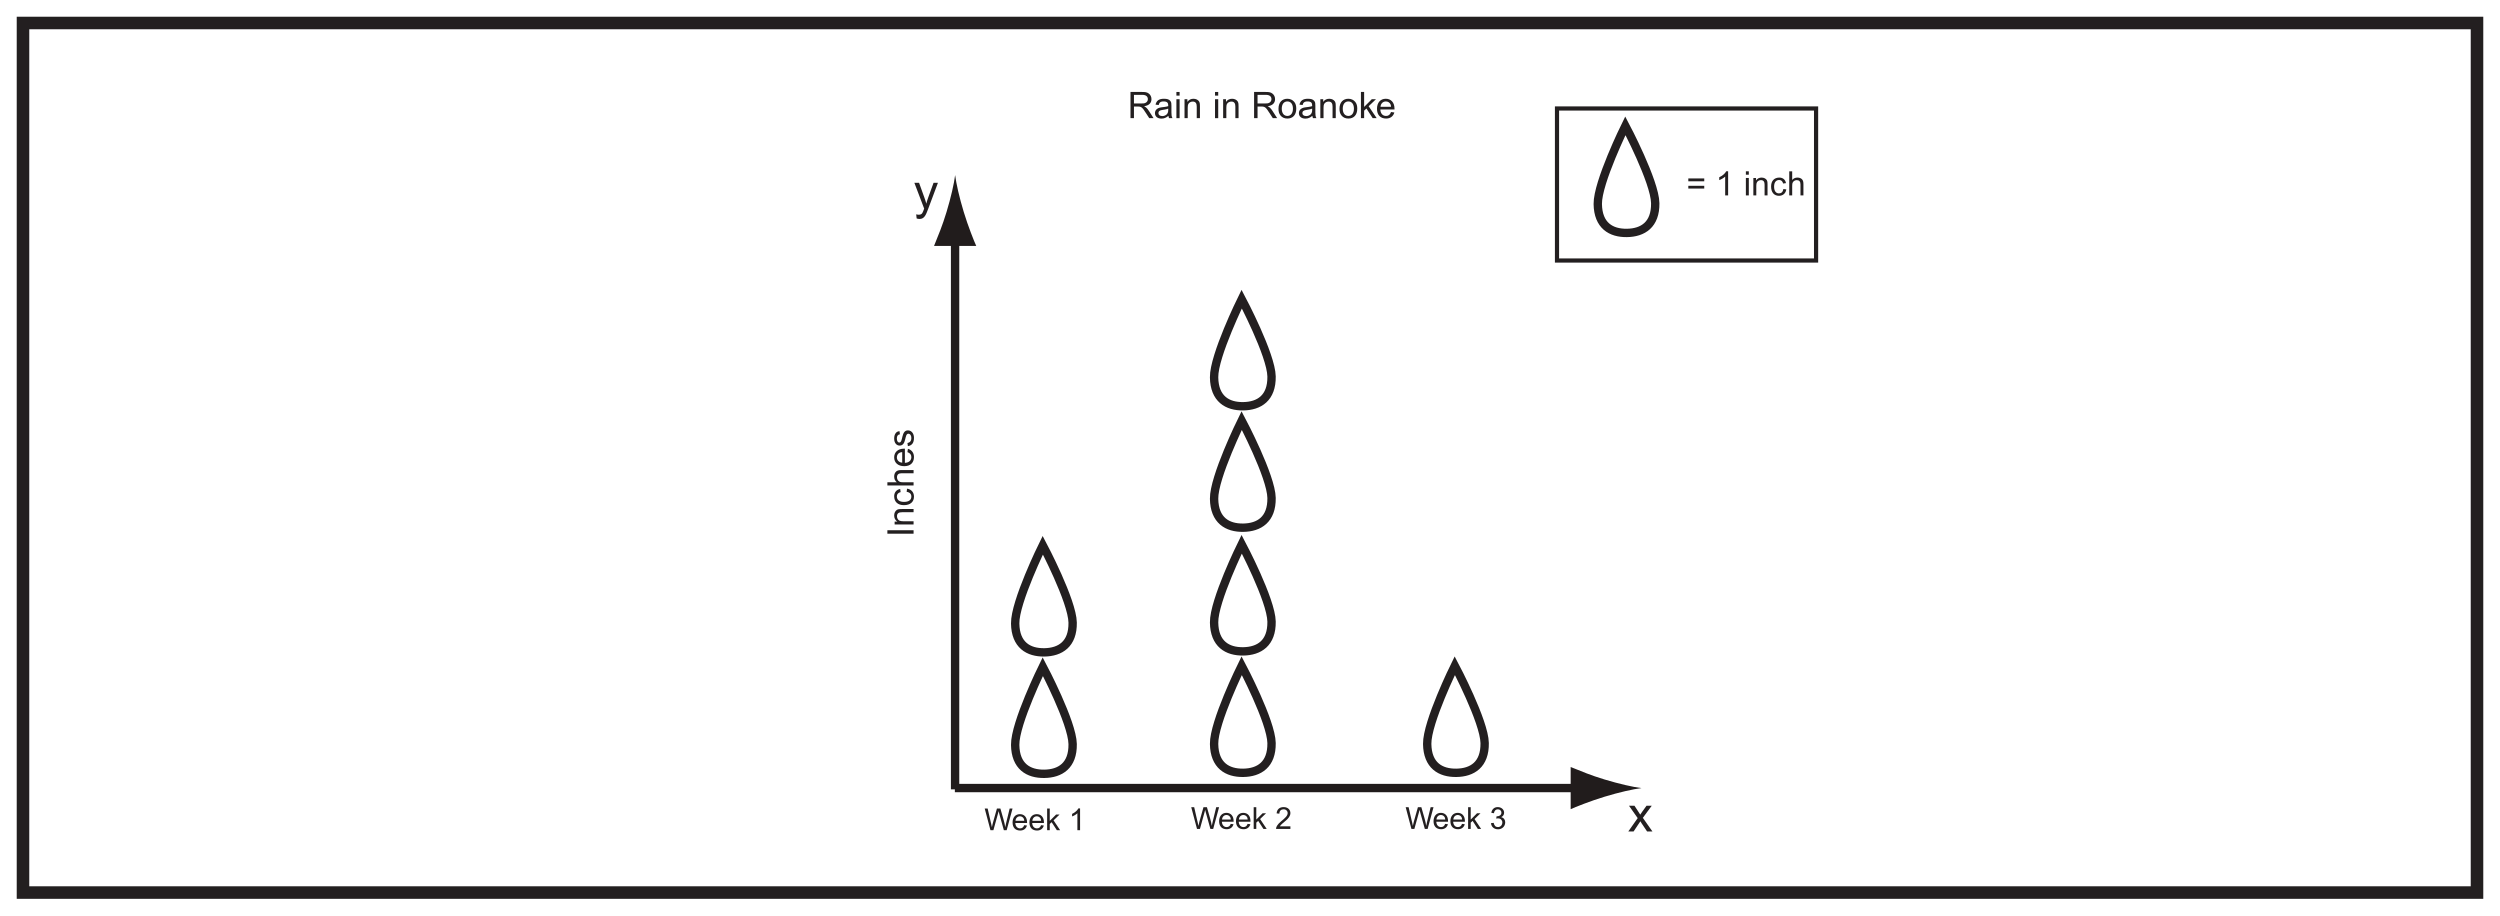 <?xml version="1.0" encoding="UTF-8"?>
<svg xmlns="http://www.w3.org/2000/svg" xmlns:xlink="http://www.w3.org/1999/xlink" width="598pt" height="219pt" viewBox="0 0 598 219" version="1.1">
<defs>
<g>
<symbol overflow="visible" id="glyph0-0">
<path style="stroke:none;" d="M 0.094 0 L 3.531 0 L 3.531 -4.828 L 0.094 -4.828 Z M 0.641 -4.484 L 2.984 -4.484 L 1.812 -2.719 Z M 0.438 -4.172 L 1.609 -2.422 C 1.609 -2.422 0.438 -0.656 0.438 -0.656 Z M 3.188 -4.172 L 3.188 -0.656 L 2.016 -2.422 Z M 2.984 -0.344 L 0.641 -0.344 L 1.812 -2.109 Z M 2.984 -0.344 "/>
</symbol>
<symbol overflow="visible" id="glyph0-1">
<path style="stroke:none;" d="M 2.172 0 L 3.266 -3.953 C 3.312 -4.141 3.375 -4.375 3.422 -4.562 C 3.469 -4.328 3.531 -4.125 3.562 -3.984 L 4.672 0 L 5.344 0 L 6.75 -5.188 L 6.062 -5.188 L 5.25 -1.859 C 5.172 -1.5 5.078 -1.109 5 -0.719 C 4.938 -1.203 4.797 -1.875 4.594 -2.562 L 3.844 -5.188 L 3.016 -5.188 L 2.031 -1.688 C 1.953 -1.391 1.891 -1.047 1.812 -0.719 C 1.734 -1.109 1.656 -1.438 1.594 -1.75 C 1.594 -1.766 1.578 -1.766 1.578 -1.781 L 0.797 -5.188 L 0.094 -5.188 L 1.469 0 Z M 2.172 0 "/>
</symbol>
<symbol overflow="visible" id="glyph0-2">
<path style="stroke:none;" d="M 3.75 -1.719 L 3.75 -1.891 C 3.75 -3.125 3.047 -3.844 2.031 -3.844 C 0.969 -3.844 0.281 -3.062 0.281 -1.844 C 0.281 -0.641 0.938 0.078 2.109 0.078 C 2.922 0.078 3.531 -0.375 3.719 -1.125 L 3.062 -1.203 C 2.891 -0.703 2.578 -0.438 2.078 -0.438 C 1.438 -0.438 0.984 -0.906 0.938 -1.719 Z M 0.984 -2.25 C 1.016 -2.859 1.438 -3.328 2.047 -3.328 C 2.469 -3.328 2.828 -3.078 2.984 -2.719 C 3.047 -2.547 3.062 -2.391 3.078 -2.25 Z M 0.984 -2.25 "/>
</symbol>
<symbol overflow="visible" id="glyph0-3">
<path style="stroke:none;" d="M 1.109 0 L 1.109 -1.5 L 1.562 -1.922 L 2.812 0 L 3.594 0 L 2.016 -2.359 L 3.453 -3.75 L 2.625 -3.75 L 1.109 -2.234 L 1.109 -5.188 L 0.484 -5.188 L 0.484 0 Z M 1.109 0 "/>
</symbol>
<symbol overflow="visible" id="glyph0-4">
<path style="stroke:none;" d=""/>
</symbol>
<symbol overflow="visible" id="glyph0-5">
<path style="stroke:none;" d="M 2.719 -5.219 L 2.312 -5.219 C 2.078 -4.75 1.516 -4.234 0.812 -3.906 L 0.812 -3.297 C 1.219 -3.438 1.766 -3.75 2.078 -4.062 L 2.078 0 L 2.719 0 Z M 2.719 -5.219 "/>
</symbol>
<symbol overflow="visible" id="glyph0-6">
<path style="stroke:none;" d="M 1.094 -0.609 C 1.641 -1.547 3.625 -2.359 3.625 -3.797 C 3.625 -4.562 3.031 -5.219 2.016 -5.219 C 1.031 -5.219 0.406 -4.688 0.328 -3.719 L 0.984 -3.641 C 0.984 -4.328 1.406 -4.688 2 -4.688 C 2.562 -4.688 2.969 -4.297 2.969 -3.781 C 2.969 -3.156 2.375 -2.609 1.406 -1.812 C 0.531 -1.109 0.203 -0.453 0.203 -0.141 L 0.203 0 L 3.625 0 L 3.625 -0.609 Z M 1.094 -0.609 "/>
</symbol>
<symbol overflow="visible" id="glyph0-7">
<path style="stroke:none;" d="M 3.719 -1.594 C 3.719 -2.141 3.422 -2.656 2.75 -2.812 C 3.219 -3.031 3.453 -3.391 3.453 -3.906 C 3.453 -4.609 2.812 -5.219 1.938 -5.219 C 1.125 -5.219 0.547 -4.734 0.391 -3.859 L 1.016 -3.75 C 1.109 -4.359 1.453 -4.688 1.953 -4.688 C 2.438 -4.688 2.812 -4.359 2.812 -3.891 C 2.812 -3.281 2.266 -3.016 1.766 -3.016 C 1.719 -3.016 1.688 -3.016 1.641 -3.016 L 1.578 -2.453 C 1.781 -2.516 1.828 -2.516 2.047 -2.516 C 2.625 -2.516 3.031 -2.062 3.031 -1.578 C 3.031 -0.859 2.547 -0.438 1.969 -0.438 C 1.422 -0.438 1.094 -0.781 0.953 -1.453 L 0.312 -1.375 C 0.406 -0.516 1.016 0.094 2.016 0.094 C 2.859 0.094 3.719 -0.516 3.719 -1.594 Z M 3.719 -1.594 "/>
</symbol>
<symbol overflow="visible" id="glyph1-0">
<path style="stroke:none;" d="M 0.141 0 L 5.781 0 L 5.781 -7.891 L 0.141 -7.891 Z M 1.047 -7.344 L 4.875 -7.344 L 2.969 -4.453 Z M 0.719 -6.828 L 2.625 -3.953 C 2.625 -3.953 0.719 -1.062 0.719 -1.078 Z M 5.219 -6.828 L 5.219 -1.062 L 3.297 -3.953 Z M 4.875 -0.562 L 1.047 -0.562 L 2.969 -3.438 Z M 4.875 -0.562 "/>
</symbol>
<symbol overflow="visible" id="glyph1-1">
<path style="stroke:none;" d="M 5.828 -6.156 L 4.781 -6.156 L 3.484 -2.578 C 3.234 -1.906 3.109 -1.438 3.047 -1.156 C 2.922 -1.609 2.781 -2.109 2.594 -2.594 L 1.312 -6.156 L 0.188 -6.156 L 2.531 0.016 C 2.188 0.922 2.125 1.484 1.234 1.484 C 0.984 1.484 0.766 1.422 0.625 1.391 L 0.734 2.375 C 0.906 2.438 1.125 2.5 1.406 2.5 C 2.594 2.5 2.953 1.516 3.484 0.109 Z M 5.828 -6.156 "/>
</symbol>
<symbol overflow="visible" id="glyph1-2">
<path style="stroke:none;" d="M 1.344 0 L 2.969 -2.438 C 3.094 -2.266 3.203 -2.047 3.297 -1.906 L 4.578 0 L 5.859 0 L 3.562 -3.266 L 5.688 -6.156 L 4.438 -6.156 L 3.391 -4.703 C 3.234 -4.484 3.078 -4.25 2.938 -4.031 C 2.797 -4.266 2.641 -4.516 2.5 -4.719 L 1.562 -6.156 L 0.25 -6.156 L 2.328 -3.203 L 0.078 0 Z M 1.344 0 "/>
</symbol>
<symbol overflow="visible" id="glyph2-0">
<path style="stroke:none;" d="M 0 -0.109 L 0 -4.266 L -5.812 -4.266 L -5.812 -0.109 Z M -5.406 -0.766 L -5.406 -3.594 L -3.281 -2.188 Z M -5.031 -0.531 L -2.906 -1.938 C -2.906 -1.938 -0.781 -0.531 -0.797 -0.531 Z M -5.031 -3.844 L -0.781 -3.844 L -2.906 -2.438 Z M -0.422 -3.594 L -0.422 -0.766 L -2.531 -2.188 Z M -0.422 -3.594 "/>
</symbol>
<symbol overflow="visible" id="glyph2-1">
<path style="stroke:none;" d="M 0 -1.641 L -6.266 -1.641 L -6.266 -0.812 L 0 -0.812 Z M 0 -1.641 "/>
</symbol>
<symbol overflow="visible" id="glyph2-2">
<path style="stroke:none;" d="M -4.531 -1.281 L -4.531 -0.594 L 0 -0.594 L 0 -1.359 L -2.469 -1.359 C -2.844 -1.359 -3.156 -1.391 -3.406 -1.516 C -3.75 -1.703 -3.969 -2.125 -3.969 -2.562 C -3.969 -3.328 -3.438 -3.516 -2.75 -3.516 L 0 -3.516 L 0 -4.281 L -2.797 -4.281 C -3.234 -4.281 -3.625 -4.281 -3.969 -4.094 C -4.375 -3.844 -4.641 -3.344 -4.641 -2.734 C -4.641 -2.125 -4.391 -1.625 -3.891 -1.281 Z M -4.531 -1.281 "/>
</symbol>
<symbol overflow="visible" id="glyph2-3">
<path style="stroke:none;" d="M -3.203 -4.219 C -4.203 -4.031 -4.641 -3.281 -4.641 -2.484 C -4.641 -1.141 -3.766 -0.344 -2.328 -0.344 C -0.781 -0.344 0.094 -1.125 0.094 -2.391 C 0.094 -3.359 -0.484 -4.125 -1.562 -4.297 L -1.656 -3.531 C -0.891 -3.422 -0.531 -3.016 -0.531 -2.391 C -0.531 -1.594 -1.141 -1.125 -2.297 -1.125 C -3.406 -1.125 -4 -1.625 -4 -2.438 C -4 -2.969 -3.688 -3.328 -3.094 -3.469 Z M -3.203 -4.219 "/>
</symbol>
<symbol overflow="visible" id="glyph2-4">
<path style="stroke:none;" d="M 0 -1.359 L -2.484 -1.359 C -2.844 -1.359 -3.156 -1.375 -3.438 -1.547 C -3.75 -1.734 -3.969 -2.125 -3.969 -2.547 C -3.969 -3.203 -3.594 -3.516 -2.875 -3.516 L 0 -3.516 L 0 -4.281 L -2.875 -4.281 C -3.547 -4.281 -3.984 -4.188 -4.297 -3.797 C -4.531 -3.516 -4.641 -3.141 -4.641 -2.719 C -4.641 -2.156 -4.438 -1.719 -4.016 -1.359 L -6.266 -1.359 L -6.266 -0.594 L 0 -0.594 Z M 0 -1.359 "/>
</symbol>
<symbol overflow="visible" id="glyph2-5">
<path style="stroke:none;" d="M -2.078 -4.531 L -2.281 -4.531 C -3.766 -4.531 -4.641 -3.672 -4.641 -2.453 C -4.641 -1.156 -3.703 -0.344 -2.234 -0.344 C -0.781 -0.344 0.094 -1.141 0.094 -2.547 C 0.094 -3.531 -0.453 -4.25 -1.359 -4.5 L -1.469 -3.703 C -0.844 -3.484 -0.531 -3.109 -0.531 -2.516 C -0.531 -1.734 -1.078 -1.188 -2.078 -1.141 Z M -2.719 -1.188 C -3.453 -1.234 -4 -1.734 -4 -2.469 C -4 -2.969 -3.719 -3.406 -3.281 -3.594 C -3.078 -3.688 -2.875 -3.688 -2.719 -3.703 Z M -2.719 -1.188 "/>
</symbol>
<symbol overflow="visible" id="glyph2-6">
<path style="stroke:none;" d="M -3.375 -3.875 C -3.703 -3.812 -3.969 -3.734 -4.219 -3.453 C -4.516 -3.109 -4.641 -2.656 -4.641 -2.078 C -4.641 -1.016 -4.062 -0.406 -3.328 -0.406 C -1.625 -0.406 -2.25 -3.25 -1.25 -3.25 C -0.859 -3.25 -0.531 -2.906 -0.531 -2.203 C -0.531 -1.547 -0.844 -1.125 -1.469 -1.031 L -1.359 -0.266 C -0.344 -0.453 0.094 -1.078 0.094 -2.281 C 0.094 -3.344 -0.547 -4.047 -1.344 -4.047 C -3.047 -4.047 -2.453 -1.141 -3.406 -1.141 C -3.781 -1.141 -4 -1.5 -4 -2.125 C -4 -2.688 -3.766 -3.047 -3.266 -3.109 Z M -3.375 -3.875 "/>
</symbol>
<symbol overflow="visible" id="glyph3-0">
<path style="stroke:none;" d="M 0.109 0 L 4.266 0 L 4.266 -5.812 L 0.109 -5.812 Z M 0.766 -5.406 L 3.594 -5.406 L 2.188 -3.281 Z M 0.531 -5.031 L 1.938 -2.906 C 1.938 -2.906 0.531 -0.781 0.531 -0.797 Z M 3.844 -5.031 L 3.844 -0.781 L 2.438 -2.906 Z M 3.594 -0.422 L 0.766 -0.422 L 2.188 -2.531 Z M 3.594 -0.422 "/>
</symbol>
<symbol overflow="visible" id="glyph3-1">
<path style="stroke:none;" d="M 1.531 0 L 1.531 -2.781 L 2.484 -2.781 C 3.312 -2.781 3.547 -2.547 4.344 -1.297 L 5.188 0 L 6.219 0 L 5.125 -1.703 C 4.688 -2.391 4.344 -2.672 3.953 -2.859 C 5.125 -3.016 5.719 -3.625 5.719 -4.547 C 5.719 -5.094 5.5 -5.562 5.094 -5.875 C 4.656 -6.234 4.141 -6.266 3.469 -6.266 L 0.703 -6.266 L 0.703 0 Z M 1.531 -5.578 L 3.516 -5.578 C 4.438 -5.578 4.859 -5.156 4.859 -4.547 C 4.859 -4.172 4.656 -3.844 4.312 -3.672 C 4.031 -3.516 3.688 -3.516 3.312 -3.516 L 1.531 -3.516 Z M 1.531 -5.578 "/>
</symbol>
<symbol overflow="visible" id="glyph3-2">
<path style="stroke:none;" d="M 1.781 -2.578 C 0.844 -2.438 0.328 -1.906 0.328 -1.203 C 0.328 -0.422 0.906 0.109 1.906 0.109 C 2.5 0.109 3.031 -0.109 3.547 -0.562 C 3.562 -0.406 3.609 -0.219 3.703 0 L 4.516 0 C 4.297 -0.391 4.266 -0.828 4.266 -1.375 L 4.266 -2.969 C 4.266 -3.453 4.266 -3.812 4 -4.125 C 3.703 -4.5 3.219 -4.641 2.484 -4.641 C 1.281 -4.641 0.672 -4.172 0.469 -3.234 L 1.219 -3.141 C 1.344 -3.625 1.516 -4 2.391 -4 C 3.359 -4 3.5 -3.562 3.5 -3.016 L 3.5 -2.875 C 3.031 -2.719 2.406 -2.656 1.781 -2.578 Z M 3.5 -2 C 3.5 -1.578 3.453 -1.25 3.156 -0.922 C 2.891 -0.656 2.484 -0.5 2.109 -0.5 C 1.484 -0.5 1.156 -0.781 1.156 -1.219 C 1.156 -2.141 2.453 -1.844 3.5 -2.281 Z M 3.5 -2 "/>
</symbol>
<symbol overflow="visible" id="glyph3-3">
<path style="stroke:none;" d="M 1.359 0 L 1.359 -4.531 L 0.594 -4.531 L 0.594 0 Z M 1.359 -5.391 L 1.359 -6.266 L 0.594 -6.266 L 0.594 -5.391 Z M 1.359 -5.391 "/>
</symbol>
<symbol overflow="visible" id="glyph3-4">
<path style="stroke:none;" d="M 1.281 -4.531 L 0.594 -4.531 L 0.594 0 L 1.359 0 L 1.359 -2.469 C 1.359 -2.844 1.391 -3.156 1.516 -3.406 C 1.703 -3.75 2.125 -3.969 2.562 -3.969 C 3.328 -3.969 3.516 -3.438 3.516 -2.75 L 3.516 0 L 4.281 0 L 4.281 -2.797 C 4.281 -3.234 4.281 -3.625 4.094 -3.969 C 3.844 -4.375 3.344 -4.641 2.734 -4.641 C 2.125 -4.641 1.625 -4.391 1.281 -3.891 Z M 1.281 -4.531 "/>
</symbol>
<symbol overflow="visible" id="glyph3-5">
<path style="stroke:none;" d=""/>
</symbol>
<symbol overflow="visible" id="glyph3-6">
<path style="stroke:none;" d="M 0.312 -2.266 C 0.312 -1.609 0.422 -1.109 0.781 -0.656 C 1.172 -0.156 1.75 0.094 2.438 0.094 C 3.672 0.094 4.562 -0.703 4.562 -2.266 C 4.562 -2.922 4.438 -3.438 4.094 -3.875 C 3.688 -4.375 3.109 -4.641 2.438 -4.641 C 1.203 -4.641 0.312 -3.812 0.312 -2.266 Z M 1.094 -2.266 C 1.094 -3.391 1.641 -4 2.438 -4 C 3.234 -4 3.766 -3.391 3.766 -2.266 C 3.766 -1.141 3.219 -0.531 2.438 -0.531 C 1.641 -0.531 1.094 -1.141 1.094 -2.266 Z M 1.094 -2.266 "/>
</symbol>
<symbol overflow="visible" id="glyph3-7">
<path style="stroke:none;" d="M 1.344 0 L 1.344 -1.797 L 1.891 -2.312 L 3.391 0 L 4.344 0 L 2.422 -2.859 L 4.172 -4.531 L 3.172 -4.531 L 1.344 -2.688 L 1.344 -6.266 L 0.578 -6.266 L 0.578 0 Z M 1.344 0 "/>
</symbol>
<symbol overflow="visible" id="glyph3-8">
<path style="stroke:none;" d="M 4.531 -2.078 L 4.531 -2.281 C 4.531 -3.766 3.672 -4.641 2.453 -4.641 C 1.156 -4.641 0.344 -3.703 0.344 -2.234 C 0.344 -0.781 1.141 0.094 2.547 0.094 C 3.531 0.094 4.25 -0.453 4.5 -1.359 L 3.703 -1.469 C 3.484 -0.844 3.109 -0.531 2.516 -0.531 C 1.734 -0.531 1.188 -1.078 1.141 -2.078 Z M 1.188 -2.719 C 1.234 -3.453 1.734 -4 2.469 -4 C 2.969 -4 3.406 -3.719 3.594 -3.281 C 3.688 -3.078 3.688 -2.875 3.703 -2.719 Z M 1.188 -2.719 "/>
</symbol>
<symbol overflow="visible" id="glyph4-0">
<path style="stroke:none;" d="M 0.094 0 L 3.922 0 L 3.922 -5.344 L 0.094 -5.344 Z M 0.703 -4.969 L 3.312 -4.969 L 2.016 -3.016 Z M 0.484 -4.625 L 1.781 -2.672 C 1.781 -2.672 0.484 -0.719 0.484 -0.734 Z M 3.547 -4.625 L 3.547 -0.719 L 2.234 -2.672 Z M 3.312 -0.391 L 0.703 -0.391 L 2.016 -2.328 Z M 3.312 -0.391 "/>
</symbol>
<symbol overflow="visible" id="glyph4-1">
<path style="stroke:none;" d="M 4.25 -2.297 L 0.438 -2.297 L 0.438 -1.641 L 4.25 -1.641 Z M 4.25 -4.062 L 0.438 -4.062 L 0.438 -3.375 L 4.25 -3.375 Z M 4.25 -4.062 "/>
</symbol>
<symbol overflow="visible" id="glyph4-2">
<path style="stroke:none;" d=""/>
</symbol>
<symbol overflow="visible" id="glyph4-3">
<path style="stroke:none;" d="M 3.016 -5.781 L 2.562 -5.781 C 2.312 -5.266 1.688 -4.703 0.891 -4.344 L 0.891 -3.656 C 1.359 -3.828 1.953 -4.172 2.312 -4.5 L 2.312 0 L 3.016 0 Z M 3.016 -5.781 "/>
</symbol>
<symbol overflow="visible" id="glyph4-4">
<path style="stroke:none;" d="M 1.25 0 L 1.25 -4.172 L 0.547 -4.172 L 0.547 0 Z M 1.25 -4.953 L 1.25 -5.766 L 0.547 -5.766 L 0.547 -4.953 Z M 1.25 -4.953 "/>
</symbol>
<symbol overflow="visible" id="glyph4-5">
<path style="stroke:none;" d="M 1.188 -4.172 L 0.547 -4.172 L 0.547 0 L 1.25 0 L 1.25 -2.281 C 1.25 -2.609 1.281 -2.906 1.406 -3.125 C 1.562 -3.453 1.953 -3.656 2.359 -3.656 C 3.062 -3.656 3.234 -3.156 3.234 -2.531 L 3.234 0 L 3.938 0 L 3.938 -2.562 C 3.938 -2.984 3.938 -3.328 3.766 -3.656 C 3.547 -4.016 3.078 -4.266 2.516 -4.266 C 1.953 -4.266 1.484 -4.031 1.188 -3.578 Z M 1.188 -4.172 "/>
</symbol>
<symbol overflow="visible" id="glyph4-6">
<path style="stroke:none;" d="M 3.875 -2.938 C 3.703 -3.875 3.016 -4.266 2.281 -4.266 C 1.047 -4.266 0.312 -3.453 0.312 -2.141 C 0.312 -0.719 1.031 0.094 2.203 0.094 C 3.094 0.094 3.797 -0.438 3.953 -1.438 L 3.25 -1.531 C 3.141 -0.828 2.766 -0.484 2.203 -0.484 C 1.469 -0.484 1.031 -1.047 1.031 -2.109 C 1.031 -3.141 1.5 -3.688 2.25 -3.688 C 2.734 -3.688 3.062 -3.391 3.188 -2.844 Z M 3.875 -2.938 "/>
</symbol>
<symbol overflow="visible" id="glyph4-7">
<path style="stroke:none;" d="M 1.25 0 L 1.25 -2.281 C 1.25 -2.609 1.266 -2.906 1.422 -3.156 C 1.594 -3.453 1.953 -3.656 2.344 -3.656 C 2.938 -3.656 3.234 -3.312 3.234 -2.641 L 3.234 0 L 3.938 0 L 3.938 -2.641 C 3.938 -3.266 3.859 -3.656 3.5 -3.953 C 3.234 -4.156 2.891 -4.266 2.5 -4.266 C 1.984 -4.266 1.578 -4.078 1.25 -3.688 L 1.25 -5.766 L 0.547 -5.766 L 0.547 0 Z M 1.25 0 "/>
</symbol>
</g>
</defs>
<g id="surface1">
<rect x="0" y="0" width="598" height="219" style="fill:rgb(100%,100%,100%);fill-opacity:1;stroke:none;"/>
<path style=" stroke:none;fill-rule:nonzero;fill:rgb(100%,100%,100%);fill-opacity:1;" d="M 5.5 5.5 L 592.5 5.5 L 592.5 213.5 L 5.5 213.5 Z M 5.5 5.5 "/>
<path style=" stroke:none;fill-rule:nonzero;fill:rgb(13.73%,12.16%,12.549%);fill-opacity:1;" d="M 594 4 L 4 4 L 4 215 L 594 215 Z M 591 212 L 7 212 L 7 7 L 591 7 Z M 591 212 "/>
<path style=" stroke:none;fill-rule:nonzero;fill:rgb(13.73%,12.16%,12.549%);fill-opacity:1;" d="M 381.449 187.477 C 379.797 186.977 378.719 186.516 377.395 185.984 L 377.395 191.031 C 377.867 190.805 379.797 190.035 381.449 189.539 C 383.219 189.004 384.824 188.637 385.863 188.508 C 384.824 188.375 383.219 188.012 381.449 187.477 "/>
<path style="fill:none;stroke-width:2;stroke-linecap:butt;stroke-linejoin:miter;stroke:rgb(13%,11.327%,11.311%);stroke-opacity:1;stroke-miterlimit:4;" d="M 0.001 0.001 L 150.685 0.001 " transform="matrix(1,0,0,-1,228.401,188.501)"/>
<path style=" stroke:none;fill-rule:nonzero;fill:rgb(13%,11.327%,11.311%);fill-opacity:1;" d="M 383.812 186.453 C 380.504 185.453 378.355 184.535 375.703 183.469 L 375.703 193.555 C 376.652 193.105 380.504 191.57 383.812 190.574 C 387.352 189.504 390.559 188.773 392.641 188.512 C 390.559 188.25 387.352 187.52 383.812 186.453 "/>
<path style=" stroke:none;fill-rule:nonzero;fill:rgb(13.73%,12.16%,12.549%);fill-opacity:1;" d="M 227.434 53.07 C 226.934 54.723 226.473 55.801 225.941 57.125 L 230.988 57.125 C 230.762 56.652 229.992 54.723 229.496 53.07 C 228.961 51.301 228.594 49.699 228.465 48.656 C 228.332 49.699 227.969 51.301 227.434 53.07 "/>
<path style="fill:none;stroke-width:2;stroke-linecap:butt;stroke-linejoin:miter;stroke:rgb(13%,11.327%,11.311%);stroke-opacity:1;stroke-miterlimit:4;" d="M -0.001 0 L -0.001 -133.379 " transform="matrix(1,0,0,-1,228.458,55.434)"/>
<path style=" stroke:none;fill-rule:nonzero;fill:rgb(13%,11.327%,11.311%);fill-opacity:1;" d="M 226.41 50.711 C 225.41 54.016 224.492 56.164 223.426 58.82 L 233.516 58.82 C 233.062 57.867 231.527 54.016 230.531 50.711 C 229.461 47.172 228.73 43.961 228.469 41.879 C 228.207 43.961 227.477 47.172 226.41 50.711 "/>
<g style="fill:rgb(13.73%,12.16%,12.549%);fill-opacity:1;">
  <use xlink:href="#glyph0-1" x="235.449" y="198.587"/>
</g>
<g style="fill:rgb(13.73%,12.16%,12.549%);fill-opacity:1;">
  <use xlink:href="#glyph0-2" x="241.926" y="198.587"/>
  <use xlink:href="#glyph0-2" x="245.959" y="198.587"/>
  <use xlink:href="#glyph0-3" x="249.991" y="198.587"/>
  <use xlink:href="#glyph0-4" x="253.617" y="198.587"/>
  <use xlink:href="#glyph0-5" x="255.634" y="198.587"/>
</g>
<g style="fill:rgb(13.73%,12.16%,12.549%);fill-opacity:1;">
  <use xlink:href="#glyph0-1" x="284.854" y="198.275"/>
</g>
<g style="fill:rgb(13.73%,12.16%,12.549%);fill-opacity:1;">
  <use xlink:href="#glyph0-2" x="291.331" y="198.275"/>
  <use xlink:href="#glyph0-2" x="295.364" y="198.275"/>
  <use xlink:href="#glyph0-3" x="299.396" y="198.275"/>
  <use xlink:href="#glyph0-4" x="303.023" y="198.275"/>
  <use xlink:href="#glyph0-6" x="305.039" y="198.275"/>
</g>
<g style="fill:rgb(13.73%,12.16%,12.549%);fill-opacity:1;">
  <use xlink:href="#glyph0-1" x="336.145" y="198.275"/>
</g>
<g style="fill:rgb(13.73%,12.16%,12.549%);fill-opacity:1;">
  <use xlink:href="#glyph0-2" x="342.622" y="198.275"/>
  <use xlink:href="#glyph0-2" x="346.654" y="198.275"/>
  <use xlink:href="#glyph0-3" x="350.687" y="198.275"/>
  <use xlink:href="#glyph0-4" x="354.313" y="198.275"/>
  <use xlink:href="#glyph0-7" x="356.329" y="198.275"/>
</g>
<g style="fill:rgb(13.73%,12.16%,12.549%);fill-opacity:1;">
  <use xlink:href="#glyph1-1" x="218.527" y="49.878"/>
</g>
<g style="fill:rgb(13.73%,12.16%,12.549%);fill-opacity:1;">
  <use xlink:href="#glyph1-2" x="389.407" y="198.892"/>
</g>
<g style="fill:rgb(13.73%,12.16%,12.549%);fill-opacity:1;">
  <use xlink:href="#glyph2-1" x="218.527" y="128.474"/>
  <use xlink:href="#glyph2-2" x="218.527" y="126.042"/>
  <use xlink:href="#glyph2-3" x="218.527" y="121.179"/>
</g>
<g style="fill:rgb(13.73%,12.16%,12.549%);fill-opacity:1;">
  <use xlink:href="#glyph2-4" x="218.527" y="116.718"/>
  <use xlink:href="#glyph2-5" x="218.527" y="111.854"/>
  <use xlink:href="#glyph2-6" x="218.527" y="106.991"/>
</g>
<g style="fill:rgb(13.73%,12.16%,12.549%);fill-opacity:1;">
  <use xlink:href="#glyph3-1" x="269.711" y="28.264"/>
</g>
<g style="fill:rgb(13.73%,12.16%,12.549%);fill-opacity:1;">
  <use xlink:href="#glyph3-2" x="275.939" y="28.264"/>
  <use xlink:href="#glyph3-3" x="280.802" y="28.264"/>
  <use xlink:href="#glyph3-4" x="282.744" y="28.264"/>
  <use xlink:href="#glyph3-5" x="287.607" y="28.264"/>
  <use xlink:href="#glyph3-3" x="290.039" y="28.264"/>
  <use xlink:href="#glyph3-4" x="291.981" y="28.264"/>
  <use xlink:href="#glyph3-5" x="296.844" y="28.264"/>
  <use xlink:href="#glyph3-1" x="299.275" y="28.264"/>
</g>
<g style="fill:rgb(13.73%,12.16%,12.549%);fill-opacity:1;">
  <use xlink:href="#glyph3-6" x="305.504" y="28.264"/>
  <use xlink:href="#glyph3-2" x="310.367" y="28.264"/>
  <use xlink:href="#glyph3-4" x="315.231" y="28.264"/>
  <use xlink:href="#glyph3-6" x="320.094" y="28.264"/>
  <use xlink:href="#glyph3-7" x="324.957" y="28.264"/>
</g>
<g style="fill:rgb(13.73%,12.16%,12.549%);fill-opacity:1;">
  <use xlink:href="#glyph3-8" x="329.032" y="28.264"/>
</g>
<path style="fill:none;stroke-width:2;stroke-linecap:butt;stroke-linejoin:miter;stroke:rgb(13.73%,12.16%,12.549%);stroke-opacity:1;stroke-miterlimit:10;" d="M 0.001 -0.002 C 0.076 -5.154 -2.975 -7.057 -6.772 -7.111 C -10.569 -7.166 -13.674 -5.353 -13.745 -0.197 C -13.823 4.955 -7.143 18.525 -7.143 18.525 C -7.143 18.525 -0.077 5.158 0.001 -0.002 Z M 0.001 -0.002 " transform="matrix(1,0,0,-1,256.577,177.986)"/>
<path style="fill:none;stroke-width:2;stroke-linecap:butt;stroke-linejoin:miter;stroke:rgb(13.73%,12.16%,12.549%);stroke-opacity:1;stroke-miterlimit:10;" d="M 0.001 0 C 0.076 -5.156 -2.975 -7.054 -6.772 -7.113 C -10.569 -7.168 -13.674 -5.355 -13.745 -0.199 C -13.823 4.954 -7.143 18.524 -7.143 18.524 C -7.143 18.524 -0.077 5.157 0.001 0 Z M 0.001 0 " transform="matrix(1,0,0,-1,256.577,148.934)"/>
<path style="fill:none;stroke-width:2;stroke-linecap:butt;stroke-linejoin:miter;stroke:rgb(13.73%,12.16%,12.549%);stroke-opacity:1;stroke-miterlimit:10;" d="M -0.001 -0.001 C 0.073 -5.157 -2.978 -7.055 -6.775 -7.11 C -10.568 -7.165 -13.673 -5.356 -13.747 -0.2 C -13.822 4.956 -7.146 18.523 -7.146 18.523 C -7.146 18.523 -0.079 5.159 -0.001 -0.001 Z M -0.001 -0.001 " transform="matrix(1,0,0,-1,304.158,177.749)"/>
<path style="fill:none;stroke-width:2;stroke-linecap:butt;stroke-linejoin:miter;stroke:rgb(13.73%,12.16%,12.549%);stroke-opacity:1;stroke-miterlimit:10;" d="M -0.001 0.002 C 0.073 -5.155 -2.978 -7.057 -6.775 -7.112 C -10.568 -7.166 -13.673 -5.358 -13.747 -0.198 C -13.822 4.955 -7.146 18.525 -7.146 18.525 C -7.146 18.525 -0.079 5.158 -0.001 0.002 Z M -0.001 0.002 " transform="matrix(1,0,0,-1,304.158,148.697)"/>
<path style="fill:none;stroke-width:2;stroke-linecap:butt;stroke-linejoin:miter;stroke:rgb(13.73%,12.16%,12.549%);stroke-opacity:1;stroke-miterlimit:10;" d="M -0.001 -0.001 C 0.073 -5.153 -2.978 -7.055 -6.775 -7.11 C -10.568 -7.165 -13.673 -5.356 -13.747 -0.2 C -13.822 4.956 -7.146 18.523 -7.146 18.523 C -7.146 18.523 -0.079 5.159 -0.001 -0.001 Z M -0.001 -0.001 " transform="matrix(1,0,0,-1,304.158,119.116)"/>
<path style="fill:none;stroke-width:2;stroke-linecap:butt;stroke-linejoin:miter;stroke:rgb(13.73%,12.16%,12.549%);stroke-opacity:1;stroke-miterlimit:10;" d="M -0.001 0.001 C 0.073 -5.155 -2.978 -7.057 -6.775 -7.112 C -10.568 -7.167 -13.673 -5.354 -13.747 -0.198 C -13.822 4.955 -7.146 18.525 -7.146 18.525 C -7.146 18.525 -0.079 5.158 -0.001 0.001 Z M -0.001 0.001 " transform="matrix(1,0,0,-1,304.158,90.064)"/>
<path style="fill:none;stroke-width:2;stroke-linecap:butt;stroke-linejoin:miter;stroke:rgb(13.73%,12.16%,12.549%);stroke-opacity:1;stroke-miterlimit:10;" d="M 0 -0.001 C 0.075 -5.157 -2.976 -7.055 -6.773 -7.11 C -10.57 -7.165 -13.675 -5.356 -13.746 -0.2 C -13.824 4.956 -7.144 18.523 -7.144 18.523 C -7.144 18.523 -0.078 5.159 0 -0.001 Z M 0 -0.001 " transform="matrix(1,0,0,-1,355.132,177.749)"/>
<path style="fill:none;stroke-width:2;stroke-linecap:butt;stroke-linejoin:miter;stroke:rgb(13.73%,12.16%,12.549%);stroke-opacity:1;stroke-miterlimit:10;" d="M -0 0.001 C 0.074 -5.155 -2.977 -7.058 -6.774 -7.112 C -10.571 -7.167 -13.672 -5.354 -13.746 -0.198 C -13.821 4.954 -7.145 18.524 -7.145 18.524 C -7.145 18.524 -0.078 5.157 -0 0.001 Z M -0 0.001 " transform="matrix(1,0,0,-1,395.934,48.606)"/>
<g style="fill:rgb(13.73%,12.16%,12.549%);fill-opacity:1;">
  <use xlink:href="#glyph4-1" x="403.407" y="46.743"/>
  <use xlink:href="#glyph4-2" x="408.111" y="46.743"/>
  <use xlink:href="#glyph4-3" x="410.35" y="46.743"/>
  <use xlink:href="#glyph4-2" x="414.828" y="46.743"/>
  <use xlink:href="#glyph4-4" x="417.067" y="46.743"/>
  <use xlink:href="#glyph4-5" x="418.855" y="46.743"/>
  <use xlink:href="#glyph4-6" x="423.334" y="46.743"/>
</g>
<g style="fill:rgb(13.73%,12.16%,12.549%);fill-opacity:1;">
  <use xlink:href="#glyph4-7" x="427.441" y="46.743"/>
</g>
<path style="fill:none;stroke-width:1;stroke-linecap:butt;stroke-linejoin:miter;stroke:rgb(13.73%,12.16%,12.549%);stroke-opacity:1;stroke-miterlimit:10;" d="M 434.406 156.684 L 372.434 156.684 L 372.434 193.051 L 434.406 193.051 Z M 434.406 156.684 " transform="matrix(1,0,0,-1,0,219)"/>
</g>
</svg>
